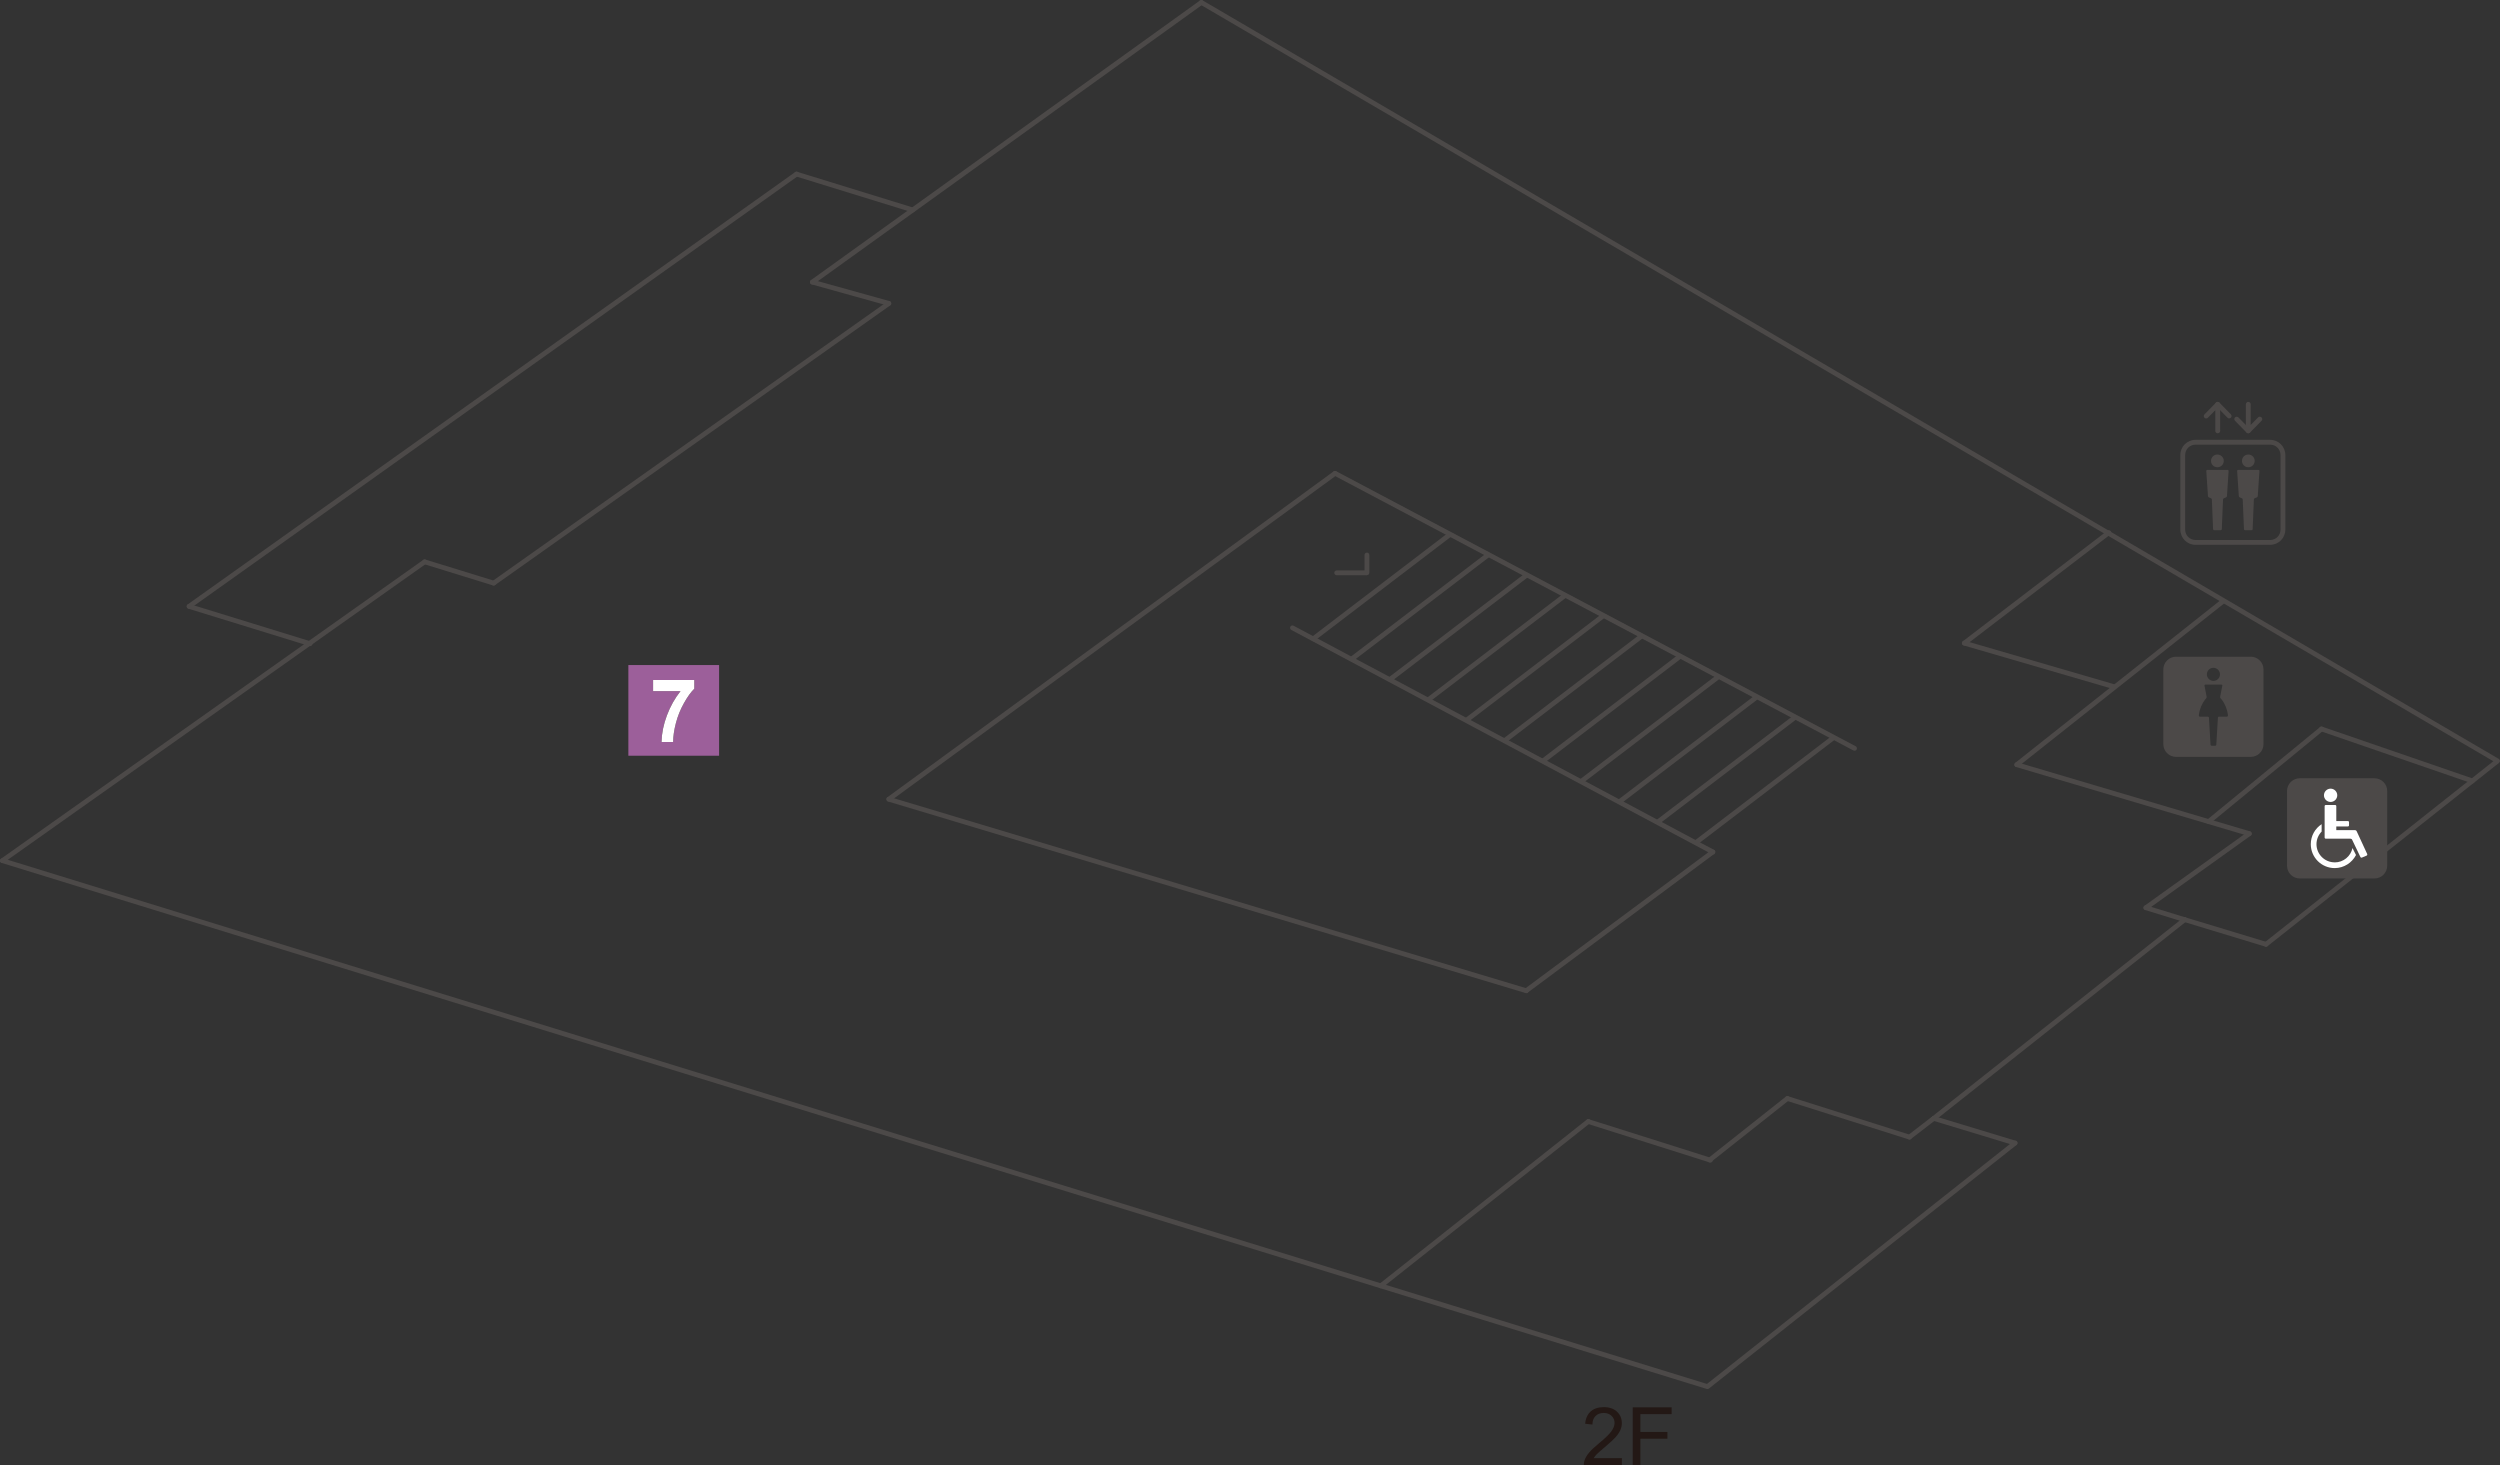 <?xml version="1.0" encoding="UTF-8"?><svg xmlns="http://www.w3.org/2000/svg" viewBox="0 0 518.61 303.9"><rect x="0" y="0" width="518.61" height="303.9" fill="#333333" stroke="none"/><defs><style>.d{fill:#fff;}.e{fill:#9c5f9a;}.f{fill:#4c4948;}.g{fill:#231815;}</style></defs><g id="a"/><g id="b"><g id="c"><g><g><path class="f" d="M477.07,161.45h15.5c1.46,0,2.64,1.18,2.64,2.64v15.5c0,1.46-1.18,2.64-2.64,2.64h-15.5c-1.46,0-2.64-1.18-2.64-2.64v-15.5c0-1.46,1.18-2.64,2.64-2.64Z"/><g><path class="d" d="M483.47,166.36c.76,0,1.38-.62,1.38-1.38s-.62-1.38-1.38-1.38-1.38,.62-1.38,1.38,.61,1.38,1.38,1.38Z"/><path class="d" d="M491.08,177.2l-2.21-4.78c-.05-.12-.21-.22-.34-.22h-3.88v-.76h2.41c.13,0,.23-.11,.23-.24v-.64c0-.13-.11-.24-.23-.24h-2.41v-3.1c0-.13-.11-.23-.24-.23h-1.94c-.13,0-.24,.11-.24,.23v6.52c0,.13,.11,.24,.24,.24h1.94s.02,0,.03,0h3.16c.13,0,.28,.09,.33,.21l1.72,3.59c.06,.12,.2,.17,.32,.12l.97-.41c.12-.05,.17-.19,.12-.3Z"/><path class="d" d="M484.31,178.89c-2.08,0-3.77-1.69-3.77-3.77,0-1.02,.41-1.94,1.07-2.62v-1.53c-1.35,.88-2.25,2.41-2.25,4.15,0,2.74,2.22,4.96,4.96,4.96,1.92,0,3.59-1.11,4.42-2.71l-.73-1.45c-.36,1.7-1.88,2.98-3.69,2.98Z"/></g></g><g><g><g><g><g><path class="f" d="M461.31,95.61c0,.73-.59,1.32-1.33,1.32s-1.32-.59-1.32-1.32,.59-1.32,1.32-1.32,1.33,.59,1.33,1.32Z"/><path class="f" d="M462.11,97.48c.11,0,.2,.09,.2,.21l-.34,5.22c-.01,.11-.11,.24-.22,.28l-.39,.15c-.11,.04-.2,.17-.21,.28l-.25,6.15c0,.12-.11,.21-.23,.21h-1.36c-.12,0-.21-.1-.22-.21l-.25-6.15c0-.12-.1-.25-.21-.28l-.39-.15c-.11-.04-.2-.17-.21-.28l-.35-5.22c0-.12,.08-.21,.2-.21h4.24Z"/></g><g><path class="f" d="M467.72,95.61c0,.73-.59,1.32-1.32,1.32s-1.32-.59-1.32-1.32,.59-1.32,1.32-1.32,1.32,.59,1.32,1.32Z"/><path class="f" d="M468.51,97.48c.11,0,.2,.09,.2,.21l-.35,5.22c0,.11-.1,.24-.21,.28l-.4,.15c-.11,.04-.2,.17-.2,.28l-.25,6.15c0,.12-.1,.21-.22,.21h-1.36c-.12,0-.22-.1-.22-.21l-.26-6.15c0-.12-.1-.25-.21-.28l-.39-.15c-.11-.04-.2-.17-.21-.28l-.35-5.22c0-.12,.08-.21,.2-.21h4.24Z"/></g></g><g><path class="f" d="M460.05,89.88c-.28,0-.5-.22-.5-.5v-4.29l-1.54,1.57c-.19,.2-.51,.2-.7,0-.2-.19-.2-.51,0-.7l2.39-2.44c.14-.14,.36-.19,.55-.11,.18,.08,.31,.26,.31,.46v5.51c0,.27-.22,.5-.5,.5Z"/><path class="f" d="M462.44,86.8c-.13,0-.26-.05-.36-.15l-2.39-2.44c-.19-.19-.19-.51,0-.7,.19-.2,.51-.19,.7,0l2.39,2.44c.19,.2,.19,.51,0,.7-.1,.1-.22,.14-.35,.14Z"/></g><g><path class="f" d="M466.39,89.88c-.06,0-.13-.01-.19-.04-.18-.08-.31-.26-.31-.46v-5.51c0-.27,.22-.5,.5-.5s.5,.22,.5,.5v4.29l1.54-1.57c.2-.2,.51-.2,.71,0,.2,.19,.2,.51,0,.7l-2.39,2.44c-.1,.1-.22,.15-.36,.15Z"/><path class="f" d="M466.39,89.88c-.13,0-.26-.05-.36-.15l-2.39-2.44c-.19-.2-.19-.51,0-.7,.19-.19,.51-.19,.71,0l2.39,2.44c.19,.2,.19,.51,0,.7-.1,.1-.22,.14-.35,.14Z"/></g><path class="f" d="M470.94,113.02h-15.5c-1.73,0-3.14-1.41-3.14-3.14v-15.5c0-1.73,1.41-3.14,3.14-3.14h15.5c1.73,0,3.14,1.41,3.14,3.14v15.5c0,1.73-1.41,3.14-3.14,3.14Zm-15.5-20.78c-1.18,0-2.14,.96-2.14,2.14v15.5c0,1.18,.96,2.14,2.14,2.14h15.5c1.18,0,2.14-.96,2.14-2.14v-15.5c0-1.18-.96-2.14-2.14-2.14h-15.5Z"/></g><g><path class="f" d="M354.21,288.15c-.05,0-.1,0-.15-.02L.35,179.01c-.26-.08-.41-.36-.33-.62,.08-.26,.36-.41,.62-.33l353.46,109.03,63.6-50.36c.22-.17,.53-.14,.7,.08,.17,.22,.14,.53-.08,.7l-63.81,50.53c-.09,.07-.2,.11-.31,.11Z"/><path class="f" d="M.5,179.04c-.16,0-.31-.07-.41-.21-.16-.22-.11-.53,.12-.69l87.59-61.99c.22-.16,.54-.11,.69,.12,.16,.22,.1,.53-.12,.69L.79,178.94c-.09,.06-.19,.09-.29,.09Z"/><path class="f" d="M39.23,126.28c-.16,0-.31-.07-.41-.21-.16-.22-.11-.54,.12-.69L164.95,35.7c.23-.16,.53-.11,.7,.12,.16,.22,.1,.54-.12,.7L39.52,126.19c-.09,.06-.19,.09-.29,.09Z"/><path class="f" d="M470.08,196.39c-.15,0-.29-.06-.39-.19-.17-.22-.14-.53,.08-.7l47.46-37.59L248.96,.93c-.24-.14-.32-.44-.18-.68s.44-.32,.68-.18l268.9,157.36c.14,.08,.23,.23,.24,.4,.01,.17-.06,.32-.19,.42l-48.03,38.03c-.09,.07-.2,.11-.31,.11Z"/><path class="f" d="M470.08,196.39s-.1,0-.15-.02l-16.87-5.12c-.26-.08-.41-.36-.33-.62,.08-.27,.36-.42,.62-.33l16.87,5.12c.26,.08,.41,.36,.33,.62-.07,.21-.26,.35-.48,.35Z"/><path class="f" d="M418.01,237.62s-.1,0-.14-.02l-16.87-5.12c-.26-.08-.41-.36-.33-.62,.08-.26,.36-.41,.62-.33l16.87,5.12c.26,.08,.41,.36,.33,.62-.07,.21-.26,.35-.48,.35Z"/><path class="f" d="M396.11,236.38s-.1,0-.15-.02l-25.32-8.01c-.26-.08-.41-.36-.32-.62,.08-.26,.36-.4,.62-.32l25.32,8.01c.26,.08,.41,.36,.32,.63-.07,.21-.26,.35-.47,.35Z"/><path class="f" d="M354.81,241.16s-.1-.01-.15-.02l-25.32-8.01c-.26-.08-.41-.36-.32-.62,.08-.26,.36-.41,.62-.32l25.32,8.01c.26,.08,.41,.36,.32,.62-.07,.21-.26,.35-.47,.35Z"/><path class="f" d="M401.14,232.5c-.14,0-.29-.06-.39-.19-.17-.22-.13-.53,.08-.7l52.07-41.23c.22-.17,.53-.14,.7,.08,.17,.22,.13,.53-.08,.7l-52.07,41.23c-.09,.07-.2,.11-.31,.11Z"/><path class="f" d="M354.67,241.13c-.15,0-.29-.06-.39-.19-.17-.22-.14-.53,.08-.7l16.12-12.76c.22-.17,.53-.14,.7,.08,.17,.22,.13,.53-.08,.7l-16.12,12.76c-.09,.07-.2,.11-.31,.11Z"/><path class="f" d="M286.42,267.25c-.15,0-.29-.06-.39-.19-.17-.22-.14-.53,.08-.7l43.07-34.11c.22-.17,.53-.14,.7,.08,.17,.22,.13,.53-.08,.7l-43.07,34.11c-.09,.07-.2,.11-.31,.11Z"/><path class="f" d="M64.33,134.03s-.1,0-.15-.02l-25.1-7.74c-.26-.08-.41-.36-.33-.62,.08-.26,.36-.41,.62-.33l25.1,7.74c.26,.08,.41,.36,.33,.62-.07,.21-.26,.35-.48,.35Z"/><path class="f" d="M189.35,44.05s-.1,0-.15-.02l-24.11-7.44c-.26-.08-.41-.36-.33-.62,.08-.26,.36-.41,.62-.33l24.11,7.44c.26,.08,.41,.36,.33,.62-.07,.21-.26,.35-.48,.35Z"/><path class="f" d="M102.41,121.46s-.1,0-.15-.02l-14.32-4.42c-.26-.08-.41-.36-.33-.62,.08-.26,.36-.41,.62-.33l14.32,4.42c.26,.08,.41,.36,.33,.62-.07,.21-.26,.35-.48,.35Z"/><path class="f" d="M184.38,63.44s-.09,0-.13-.02l-15.86-4.42c-.27-.07-.42-.35-.35-.61,.07-.27,.35-.41,.61-.35l15.86,4.42c.26,.07,.42,.35,.35,.61-.06,.22-.26,.37-.48,.37Z"/><path class="f" d="M168.52,59.02c-.15,0-.31-.07-.4-.21-.16-.22-.11-.53,.11-.7L248.92,.11c.22-.16,.53-.11,.69,.11,.16,.22,.11,.53-.11,.7l-80.69,58.02c-.09,.06-.19,.09-.29,.09Z"/><path class="f" d="M102.41,121.46c-.16,0-.31-.07-.41-.21-.16-.23-.1-.53,.12-.69l81.98-58.02c.22-.16,.53-.11,.69,.12,.16,.22,.11,.53-.12,.69l-81.98,58.02c-.09,.06-.19,.09-.29,.09Z"/><path class="f" d="M355.33,177.24c-.08,0-.16-.02-.23-.06l-87.22-46.5c-.24-.13-.34-.43-.21-.67,.13-.24,.43-.33,.67-.21l87.22,46.5c.24,.13,.34,.43,.21,.67-.09,.17-.26,.26-.44,.26Z"/><path class="f" d="M384.71,155.74c-.08,0-.16-.02-.23-.06l-107.76-57.05c-.24-.13-.34-.43-.21-.67,.13-.25,.43-.33,.67-.21l107.76,57.05c.24,.13,.34,.43,.21,.67-.09,.17-.26,.26-.44,.26Z"/><g><path class="f" d="M288.37,141.42c-.15,0-.3-.07-.4-.19-.17-.22-.13-.53,.09-.7l28.26-21.56c.22-.17,.53-.12,.7,.09,.17,.22,.13,.53-.09,.7l-28.26,21.56c-.09,.07-.2,.1-.3,.1Z"/><path class="f" d="M296.32,145.64c-.15,0-.3-.07-.39-.2-.17-.22-.13-.53,.09-.7l28.26-21.56c.22-.17,.54-.12,.7,.09,.17,.22,.13,.53-.09,.7l-28.26,21.56c-.09,.07-.2,.1-.3,.1Z"/><path class="f" d="M280.42,137.2c-.15,0-.3-.07-.4-.2-.17-.22-.12-.53,.09-.7l28.26-21.56c.22-.17,.53-.12,.7,.09,.17,.22,.12,.53-.09,.7l-28.25,21.56c-.09,.07-.2,.1-.3,.1Z"/><path class="f" d="M272.46,132.99c-.15,0-.3-.07-.4-.19-.16-.22-.12-.53,.09-.7l28.25-21.56c.22-.17,.54-.12,.7,.09,.17,.22,.13,.53-.09,.7l-28.26,21.56c-.09,.07-.2,.1-.3,.1Z"/><path class="f" d="M304.27,149.85c-.15,0-.3-.07-.39-.19-.17-.22-.13-.53,.09-.7l28.25-21.56c.22-.17,.53-.12,.7,.09,.17,.22,.12,.53-.09,.7l-28.25,21.56c-.09,.07-.2,.1-.3,.1Z"/><path class="f" d="M312.22,154.07c-.15,0-.3-.07-.4-.2-.17-.22-.13-.53,.09-.7l28.26-21.56c.22-.17,.53-.12,.7,.09,.17,.22,.13,.53-.09,.7l-28.26,21.56c-.09,.07-.2,.1-.3,.1Z"/><path class="f" d="M320.17,158.28c-.15,0-.3-.07-.39-.2-.17-.22-.13-.53,.09-.7l28.26-21.56c.22-.17,.54-.13,.7,.09,.17,.22,.13,.53-.09,.7l-28.26,21.56c-.09,.07-.2,.1-.3,.1Z"/><path class="f" d="M328.12,162.5c-.15,0-.3-.07-.39-.19-.17-.22-.13-.53,.09-.7l28.26-21.56c.22-.17,.53-.12,.7,.09,.17,.22,.12,.53-.09,.7l-28.26,21.56c-.09,.07-.2,.1-.3,.1Z"/><path class="f" d="M336.07,166.72c-.15,0-.3-.07-.39-.2-.17-.22-.13-.53,.09-.7l28.26-21.56c.22-.17,.53-.13,.7,.09,.17,.22,.12,.53-.09,.7l-28.26,21.56c-.09,.07-.2,.1-.3,.1Z"/><path class="f" d="M344.02,170.93c-.15,0-.3-.07-.39-.2-.17-.22-.13-.53,.09-.7l28.26-21.56c.22-.17,.54-.12,.7,.09,.17,.22,.13,.53-.09,.7l-28.26,21.56c-.09,.07-.2,.1-.3,.1Z"/><path class="f" d="M351.98,175.15c-.15,0-.3-.07-.39-.19-.17-.22-.13-.53,.09-.7l28.26-21.55c.22-.17,.53-.12,.7,.09,.17,.22,.13,.53-.09,.69l-28.26,21.56c-.09,.07-.2,.1-.3,.1Z"/></g><path class="f" d="M283.55,119.33h-6.26c-.27,0-.5-.22-.5-.5s.22-.5,.5-.5h5.77v-3.19c0-.27,.22-.5,.5-.5s.5,.22,.5,.5v3.68c0,.27-.22,.5-.5,.5Z"/><path class="f" d="M407.49,133.91c-.15,0-.3-.07-.39-.19-.17-.22-.13-.53,.09-.7l29.97-22.93c.22-.16,.53-.12,.7,.09,.17,.22,.12,.53-.09,.7l-29.97,22.93c-.09,.07-.2,.1-.3,.1Z"/><path class="f" d="M438.48,142.94s-.09,0-.14-.02l-30.99-9.03c-.26-.08-.42-.35-.34-.62,.08-.26,.36-.41,.62-.34l30.99,9.03c.26,.08,.42,.35,.34,.62-.06,.22-.26,.36-.48,.36Z"/><path class="f" d="M418.37,159.13c-.15,0-.29-.06-.39-.19-.17-.21-.13-.53,.08-.7l42.78-33.9c.22-.17,.53-.14,.7,.08,.17,.21,.14,.53-.08,.7l-42.79,33.9c-.09,.07-.2,.11-.31,.11Z"/><path class="f" d="M466.6,173.44s-.1,0-.14-.02l-48.23-14.31c-.26-.08-.42-.35-.34-.62,.08-.26,.36-.42,.62-.34l48.23,14.31c.26,.08,.42,.35,.34,.62-.06,.22-.26,.36-.47,.36Z"/><path class="f" d="M445.15,188.79c-.16,0-.31-.07-.4-.21-.16-.22-.11-.53,.12-.69l21.45-15.36c.22-.16,.53-.11,.69,.12,.16,.22,.11,.53-.11,.69l-21.45,15.36c-.09,.06-.19,.09-.29,.09Z"/><path class="f" d="M453.21,191.28s-.1,0-.15-.02l-8.06-2.48c-.26-.08-.41-.36-.33-.62,.08-.26,.36-.41,.62-.33l8.06,2.48c.26,.08,.41,.36,.33,.62-.07,.21-.26,.35-.47,.35Z"/><path class="f" d="M458.17,170.93c-.14,0-.29-.06-.39-.18-.17-.21-.14-.53,.07-.7l23.42-19.21c.21-.17,.52-.14,.7,.07,.17,.21,.14,.53-.07,.7l-23.42,19.21c-.09,.07-.21,.11-.32,.11Z"/><path class="f" d="M512.88,162.5c-.05,0-.11,0-.16-.03l-31.3-10.78c-.26-.09-.4-.37-.31-.63,.09-.26,.37-.4,.63-.31l31.3,10.78c.26,.09,.4,.37,.31,.63-.07,.21-.26,.34-.47,.34Z"/><path class="f" d="M316.62,206.01c-.15,0-.3-.07-.4-.2-.16-.22-.12-.53,.1-.7l38.7-28.78c.22-.16,.53-.12,.7,.1,.17,.22,.12,.53-.1,.7l-38.7,28.78c-.09,.07-.19,.1-.3,.1Z"/><path class="f" d="M184.38,166.28c-.15,0-.3-.07-.4-.2-.16-.22-.11-.53,.11-.7l92.56-67.59c.22-.16,.53-.11,.7,.11,.16,.22,.12,.53-.11,.7l-92.56,67.59c-.09,.07-.19,.09-.29,.09Z"/><path class="f" d="M316.62,206.02s-.09,0-.14-.02l-132.24-39.73c-.26-.08-.41-.35-.33-.62,.08-.26,.35-.41,.62-.33l132.24,39.73c.26,.08,.41,.36,.33,.62-.06,.22-.26,.36-.48,.36Z"/><path class="f" d="M396.11,236.38c-.15,0-.3-.07-.4-.19-.17-.22-.13-.53,.09-.7l5.03-3.88c.22-.17,.53-.13,.7,.09,.17,.22,.13,.53-.09,.7l-5.04,3.88c-.09,.07-.2,.1-.3,.1Z"/></g></g><g><rect class="e" x="130.35" y="137.96" width="18.82" height="18.81"/><g><path class="g" d="M135.48,143.38v-2.32h8.55v1.81c-.71,.69-1.42,1.69-2.15,2.99-.73,1.3-1.29,2.68-1.67,4.14-.38,1.46-.57,2.77-.57,3.92h-2.41c.04-1.8,.41-3.64,1.12-5.52,.7-1.87,1.64-3.55,2.82-5.03h-5.68Z"/><path class="d" d="M135.48,143.38v-2.32h8.55v1.81c-.71,.69-1.42,1.69-2.15,2.99-.73,1.3-1.29,2.68-1.67,4.14-.38,1.46-.57,2.77-.57,3.92h-2.41c.04-1.8,.41-3.64,1.12-5.52,.7-1.87,1.64-3.55,2.82-5.03h-5.68Z"/></g></g><g><path class="g" d="M336.45,302.49v1.41h-7.9c-.01-.35,.05-.69,.17-1.02,.2-.54,.52-1.07,.97-1.59,.44-.52,1.08-1.12,1.92-1.81,1.3-1.07,2.18-1.91,2.63-2.53,.46-.62,.69-1.21,.69-1.77,0-.58-.21-1.07-.62-1.47-.42-.4-.96-.6-1.63-.6-.71,0-1.27,.21-1.7,.64-.42,.42-.64,1.01-.64,1.76l-1.51-.16c.1-1.12,.49-1.98,1.17-2.57,.67-.59,1.58-.88,2.72-.88s2.06,.32,2.72,.95c.67,.64,1,1.42,1,2.37,0,.48-.1,.95-.29,1.41-.2,.46-.52,.95-.97,1.46-.45,.51-1.21,1.21-2.26,2.1-.88,.74-1.45,1.24-1.7,1.5-.25,.26-.46,.53-.62,.79h5.86Z"/><path class="g" d="M338.7,303.9v-11.96h8.07v1.41h-6.48v3.7h5.61v1.41h-5.61v5.43h-1.58Z"/></g></g><path class="f" d="M466.91,136.23h-15.5c-1.45,0-2.64,1.19-2.64,2.64v15.5c0,1.45,1.19,2.64,2.64,2.64h15.5c1.46,0,2.64-1.19,2.64-2.64v-15.5c0-1.45-1.19-2.64-2.64-2.64Zm-7.75,2.3c.75,0,1.36,.61,1.36,1.36s-.61,1.36-1.36,1.36-1.36-.61-1.36-1.36,.61-1.36,1.36-1.36Zm2.8,10.14h-1.64c-.12,0-.22,.1-.23,.22l-.33,5.59c0,.12-.11,.22-.23,.22h-.74c-.12,0-.23-.1-.23-.22l-.33-5.59c0-.12-.11-.22-.23-.22h-1.64c-.12,0-.22-.1-.22-.22,0,0,0-.76,.47-1.9,.48-1.13,1.02-1.65,1.02-1.65,.09-.08,.14-.25,.12-.37l-.44-2.29c-.02-.12,.05-.22,.18-.22h3.34c.12,0,.2,.1,.18,.22l-.45,2.29c-.02,.12,.03,.28,.12,.37,0,0,.55,.52,1.02,1.65,.47,1.14,.47,1.9,.47,1.9,0,.12-.1,.22-.22,.22Z"/></g></g></g></svg>